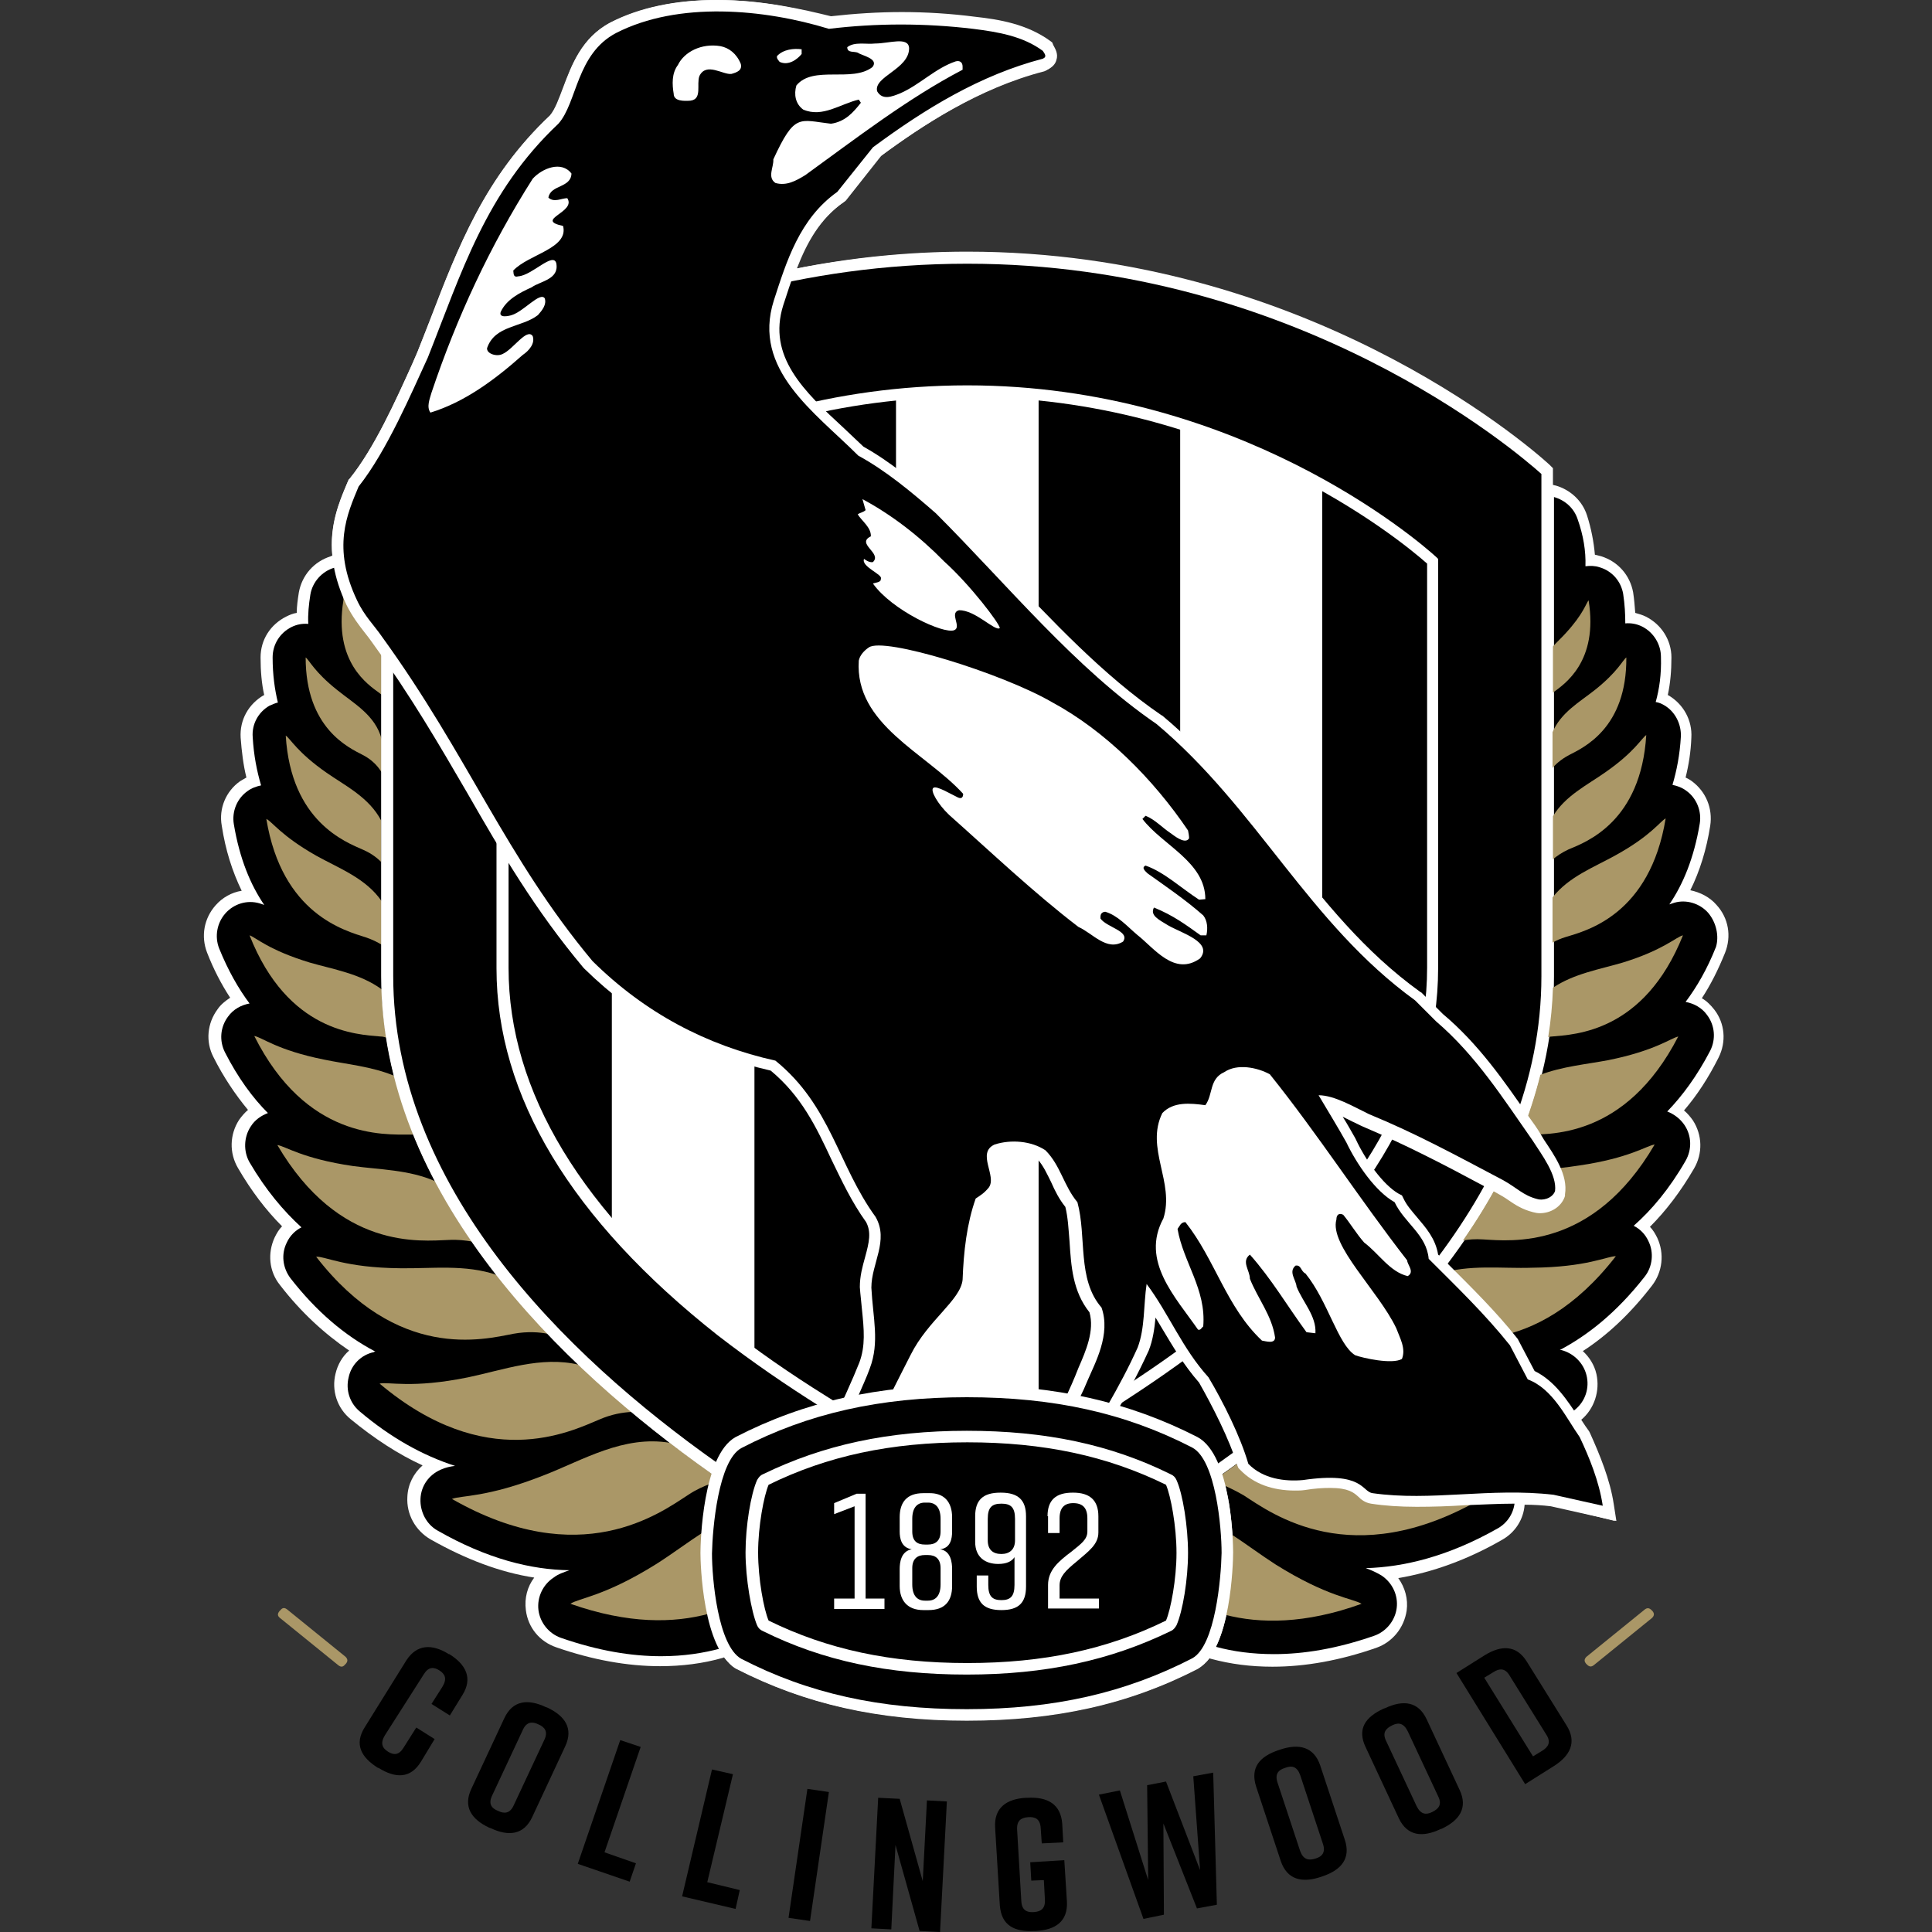 <svg id="Magpies_Logo" enable-background="new 0 0 368.5 368.5" viewBox="0 0 368.5 368.5" xmlns="http://www.w3.org/2000/svg"><rect x="0" y="0" width="368.5" height="368.5" fill="#333333" stroke="none"/><path d="m66 317.3-.2.2c-.4.5-.8.5-1.3.1l-11.1-9c-.5-.4-.5-.8-.1-1.3l.2-.2c.4-.5.8-.5 1.3-.1l11.1 9c.4.4.5.8.1 1.3z" fill="#aa9767"/><path d="m80.3 336c-2 3.3-4.9 3.2-8.1 1.2h-.1c-3.2-2-4.6-4.5-2.5-7.8l7.9-12.7c2-3.1 4.9-3.2 8.1-1.2h.1c3.2 2 4.5 4.6 2.5 7.8l-2.4 3.9-3.5-2.2 2.1-3.3c.9-1.5.5-2.4-.6-3.1s-2.1-.7-3 .8l-7.4 11.6c-.9 1.5-.5 2.4.6 3.1s2.1.7 3-.8l2.4-3.8 3.5 2.2z"/><path d="m104.1 325.6.3.1c3.4 1.6 5 4 3.4 7.4l-6.3 13.5c-1.6 3.4-4.5 3.7-7.9 2.1l-.3-.1c-3.4-1.6-5-4-3.4-7.4l6.3-13.5c1.6-3.4 4.5-3.7 7.9-2.1zm-9.1 19.8c1.2.6 2.3.5 3-1.1l5.8-12.4c.8-1.6.1-2.5-1.1-3-1.2-.6-2.3-.5-3 1.1l-5.8 12.4c-.8 1.6-.2 2.5 1.1 3z"/><path d="m120.1 358.9-9.9-3.4 8.1-23.6 3.9 1.3-6.9 20.1 6 2.1z"/><path d="m140.3 364.1-10.2-2.4 5.7-24.2 4 .9-4.9 20.6 6.2 1.5z"/><path d="m150.4 365.8 3.6-24.6 4.1.6-3.6 24.6z"/><path d="m166.2 367.8 1.3-24.9 4.1.2 4.4 15.7.8-15.4 3.8.2-1.3 24.9-3.9-.2-4.6-16.4-.8 16.1z"/><path d="m203.5 362.7c.2 3.8-2.2 5.4-5.9 5.6h-.3c-3.8.2-6.3-1-6.6-4.9l-.9-14.9c-.2-3.7 2.2-5.4 5.9-5.6h.3c3.8-.2 6.3 1.2 6.6 4.9l.2 3.6-4.1.2-.2-2.9c-.1-1.8-1.1-2.2-2.4-2.1s-2.2.6-2.1 2.4l.8 13.6c.1 1.8 1.1 2.2 2.4 2.1s2.2-.6 2.1-2.4l-.2-3.7-2.4.1-.2-3.5 6.5-.4z"/><path d="m232.1 363.3-3.8.7-6.4-16.2.1 17.4-3.9.8-8.5-23.7 4-.8 5.4 17.1-.2-18.1 3.6-.7 6.5 16.9-1.3-17.9 3.8-.7z"/><path d="m243.9 333.8.3-.1c3.6-1.2 6.4-.5 7.6 3l4.7 14.2c1.2 3.6-.7 5.8-4.3 7l-.3.1c-3.6 1.2-6.4.5-7.6-3l-4.7-14.2c-1.2-3.7.7-5.8 4.3-7zm7 20.7c1.3-.4 2-1.2 1.4-2.9l-4.3-13c-.6-1.7-1.6-1.9-2.9-1.4-1.3.4-2 1.2-1.4 2.9l4.3 13c.6 1.6 1.6 1.8 2.9 1.4z"/><path d="m263.9 325.9.3-.1c3.4-1.6 6.3-1.3 7.9 2.1l6.3 13.5c1.6 3.4 0 5.8-3.4 7.4l-.3.1c-3.4 1.6-6.3 1.3-7.9-2.1l-6.3-13.5c-1.7-3.5-.1-5.8 3.4-7.4zm9.3 19.7c1.2-.6 1.9-1.4 1.1-3l-5.8-12.4c-.8-1.6-1.8-1.7-3-1.1s-1.9 1.4-1.1 3l5.8 12.4c.8 1.6 1.8 1.7 3 1.1z"/><path d="m291.2 316.9 7.6 12.2c2 3.2.7 5.8-2.5 7.8l-5.4 3.4-13.1-21.2 5.4-3.4c3.1-1.9 6-2 8 1.2zm-6.3 2-1.8 1.1 9.3 15 1.8-1.1c1.1-.7 1.7-1.6.7-3.1l-6.9-11.1c-.9-1.6-2-1.5-3.1-.8z"/><path d="m315 307.1.2.2c.4.5.3.9-.1 1.3l-11.1 9c-.5.4-.9.3-1.3-.1l-.2-.2c-.4-.5-.3-.9.1-1.3l11.1-9c.5-.4.9-.3 1.3.1z" fill="#aa9767"/><path d="m327.4 172.6c-1.3-1.5-3.1-2.4-5-2.8 1.8-3.6 3.1-7.8 3.8-12.3.5-3.3-.8-6.5-3.5-8.5-.4-.3-.8-.5-1.2-.7.6-2.4 1-4.9 1.1-7.6.2-3.3-1.5-6.4-4.4-8.1h-.1c.5-2.3.7-4.7.7-7.2 0-3.3-1.9-6.3-4.9-7.8-.6-.3-1.3-.5-2-.7-.1-1.3-.2-2.6-.4-3.9-.6-3.3-2.9-5.9-6.1-6.9-.4-.1-.8-.2-1.2-.3-.2-2.4-.7-5-1.5-7.5-.9-2.8-3.2-4.9-6-5.7-.2 0-.3-.1-.5-.1v-3.2l-.7-.7c-4.6-4.2-47.1-40.6-111-40.6-11.6 0-22.5 1.2-32.5 3.2 1.9-4.9 4.4-9.5 9-12.7l.3-.2 6.8-8.6c8.1-6 18.9-13.1 31.4-16.3l.2-.1.2-.1c1.1-.5 1.5-1.3 1.6-1.8.4-1.2-.3-2.2-.6-2.8l-.2-.5-.4-.3c-4.4-3.2-9.7-4.1-14.3-4.6-4.6-.6-9.4-.9-14-.9-4.5 0-9.1.3-13.5.8-5.3-1.3-13-3.1-21.7-3.1-7.9 0-14.7 1.5-20.3 4.3-5.5 2.9-7.5 8.2-9 12.4-.8 2.1-1.5 4.1-2.5 5.3-12.5 11.7-17.6 25.1-23 39.1-.8 2.1-1.6 4.1-2.4 6.1l-1 2.3c-3.1 6.8-7.2 16-11.9 21.8l-.2.2-.3.7c-1.5 3.5-3.4 8-2.8 13.8-.1 0-.2 0-.3.1-3.2 1-5.5 3.6-6.1 6.9-.2 1.3-.4 2.6-.4 3.9-.7.1-1.4.4-2 .7-3 1.5-4.9 4.4-4.9 7.8 0 2.5.2 5 .7 7.2h-.1c-2.9 1.7-4.6 4.7-4.4 8.1.2 2.6.5 5.2 1.1 7.6-.4.2-.8.5-1.2.7-2.7 1.9-4.1 5.2-3.5 8.5.7 4.6 2 8.7 3.8 12.4-1.9.3-3.7 1.3-5 2.8-2.2 2.5-2.8 5.9-1.6 9s2.7 6 4.4 8.6c-.9.6-1.8 1.3-2.4 2.2-2 2.7-2.3 6.2-.8 9.1 1.9 3.8 4.2 7.2 6.6 10.1-.6.5-1.2 1.2-1.7 1.9-1.8 2.8-1.9 6.3-.2 9.2 2.5 4.3 5.3 8 8.4 11.1-.6.6-1 1.3-1.4 2.1-1.4 3-1.1 6.5 1 9.1 4 5.2 8.5 9.3 13.2 12.5-1.3 1.1-2.2 2.7-2.6 4.4-.8 3.2.3 6.6 2.9 8.7 4.5 3.7 9.1 6.7 13.7 8.8-1.7 1.5-2.8 3.6-2.9 6-.2 3.3 1.5 6.4 4.4 8.1 6.7 3.8 13.3 6.3 19.8 7.3-1.3 1.7-1.9 3.9-1.6 6.2.4 3.3 2.6 6 5.8 7.1 6.9 2.4 13.6 3.6 19.8 3.6 4.1 0 8.2-.5 12-1.6.1 0 .2-.1.2-.1.7.9 1.4 1.7 2.3 2.2 13.1 6.7 27.1 9.9 44 9.9 16.9 0 30.9-3.1 44.1-9.9.8-.5 1.6-1.2 2.2-2 .1 0 .2.1.3.1 3.7 1 7.6 1.5 11.7 1.5 6.3 0 12.9-1.2 19.8-3.6 3.1-1.1 5.3-3.8 5.8-7.1.3-2.2-.3-4.4-1.6-6.2 6.5-1.1 13.2-3.5 19.8-7.3 2.5-1.4 4.1-3.9 4.3-6.7 1.7 0 3.4.1 5 .3l12.5 2.8-.5-3.2c-.7-4.7-2.7-9.5-4.5-13.5l-.1-.2-.1-.2c-.5-.7-1-1.4-1.5-2.2 2.5-2.1 3.6-5.5 2.9-8.7-.4-1.8-1.4-3.3-2.6-4.4 4.8-3.1 9.2-7.3 13.2-12.5 2-2.6 2.4-6.1 1-9.1-.4-.8-.8-1.5-1.4-2.1 3.1-3.1 5.9-6.8 8.4-11.1 1.7-2.9 1.6-6.4-.2-9.2-.5-.7-1-1.3-1.7-1.9 2.5-2.9 4.7-6.3 6.6-10.1 1.5-3 1.2-6.5-.8-9.1-.7-.9-1.5-1.7-2.4-2.2 1.7-2.6 3.1-5.4 4.4-8.6s.7-6.7-1.6-9.2z" fill="#fff"/><path d="m135.2 284.8c-.1.6-.3 1.3-.4 2 .1-.7.3-1.4.4-2zm.3-1.5c-.1.2-.1.4-.2.7.1-.2.2-.5.2-.7zm-.3 24.3c-.1-.7-.3-1.4-.4-2.1.1.8.3 1.5.4 2.1zm1.4 5c.1.1.1.3.2.4-.1-.1-.1-.3-.2-.4zm-1.2-4.3c.1.4.2.9.3 1.3-.1-.4-.2-.9-.3-1.3zm.4 1.9c.1.5.3 1 .4 1.4-.1-.4-.2-.9-.4-1.4zm97.8-26.2c0-.2-.1-.4-.2-.6 0 .2.1.4.2.6zm.5 2.8c-.1-.7-.2-1.3-.4-2 .2.6.3 1.3.4 2zm-.4 20.8c.1-.7.3-1.4.4-2.1-.1.8-.3 1.5-.4 2.1zm-1.6 5.5c.1-.2.1-.3.2-.5-.1.2-.2.3-.2.5zm.5-1.4c.2-.5.3-.9.5-1.4-.2.5-.3.9-.5 1.4zm.6-2.1c.1-.4.2-.8.3-1.3 0 .4-.1.9-.3 1.3z" fill="#fff"/><path d="m134 296.2c0-.2.1-4.6.8-9.4.3-2.1.8-3.9 1.3-5.5-30.2-21.4-63.3-54.1-63.3-95v-91.5c-2.3.4-4.2 2.1-4.9 4.3-1.1 3.2-1.5 6.2-1.5 9-.9-.1-1.8-.1-2.7.2-2.3.7-4.1 2.7-4.5 5.1-.3 1.9-.5 3.8-.4 5.6-1.1-.1-2.2.1-3.2.6-2.2 1.1-3.6 3.3-3.6 5.8 0 3.3.4 6.1 1 8.6-.5.1-1.1.4-1.6.6-2.1 1.2-3.4 3.5-3.2 6 .2 3.5.8 6.5 1.6 9.2-.9.2-1.8.5-2.6 1.1-2 1.4-3 3.9-2.6 6.3 1.1 6.6 3.2 11.6 5.8 15.4-.3-.1-.6-.2-.9-.3-2.4-.7-4.9.1-6.5 1.9s-2.1 4.4-1.2 6.7c1.7 4.2 3.7 7.7 5.8 10.5-1.6.3-3.1 1.1-4.1 2.5-1.5 2-1.7 4.6-.6 6.8 2.5 4.9 5.3 8.7 8.2 11.6-1.3.5-2.5 1.3-3.3 2.6-1.3 2-1.4 4.7-.2 6.8 3.1 5.3 6.5 9.3 9.9 12.4-1.2.6-2.2 1.6-2.8 2.9-1.1 2.2-.8 4.8.7 6.8 4.9 6.3 10.3 10.9 16.2 14-.1 0-.2 0-.3.1-2.4.5-4.3 2.4-4.8 4.8-.6 2.4.2 4.9 2.1 6.5 5.9 5 12 8.4 18.2 10.4-.9.1-1.8.3-2.7.7-2.3 1-3.8 3.1-3.9 5.6-.1 2.4 1.1 4.8 3.2 6 9.6 5.5 18 7.5 25.2 7.6-1.1.4-2.1.7-3 1.4-2 1.3-3.2 3.7-2.9 6.2.3 2.4 2 4.5 4.3 5.3 7.2 2.5 13.5 3.5 19.1 3.5 4.3 0 8.1-.6 11.4-1.5-1-2.1-1.9-4.9-2.4-8.5-1.1-5.2-1.1-9.6-1.1-9.7z"/><path d="m325.8 174.1c-1.6-1.8-4.2-2.6-6.5-1.9-.3.1-.6.2-.9.3 2.6-3.8 4.7-8.8 5.8-15.4.4-2.4-.6-4.9-2.6-6.3-.8-.6-1.7-.9-2.6-1.1.8-2.7 1.4-5.7 1.6-9.2.1-2.4-1.1-4.8-3.2-6-.5-.3-1-.5-1.6-.6.7-2.5 1.1-5.3 1-8.6 0-2.4-1.4-4.7-3.6-5.8-1-.5-2.1-.7-3.2-.6 0-1.8-.1-3.6-.4-5.6-.4-2.4-2.1-4.4-4.5-5.1-.9-.3-1.8-.3-2.7-.2.1-2.9-.4-5.9-1.5-9-.7-2.1-2.4-3.6-4.5-4.2v91.4c0 41-33.1 73.7-63.3 95 .5 1.6.9 3.4 1.3 5.5.8 4.8.8 9.2.8 9.4s-.1 4.6-.8 9.4c-.6 3.6-1.4 6.4-2.5 8.6 3.3.9 7 1.4 11.1 1.4 5.6 0 11.9-1 19.1-3.5 2.3-.8 4-2.9 4.3-5.3s-.8-4.8-2.9-6.2c-1-.6-1.9-1-3-1.4 7.2-.2 15.7-2.2 25.2-7.6 2.1-1.2 3.4-3.5 3.2-6-.1-2.4-1.7-4.6-3.9-5.6-.9-.4-1.8-.6-2.8-.7 5.7-1.7 11.8-4.9 18.3-10.4 1.9-1.6 2.7-4.1 2.1-6.5s-2.5-4.2-4.8-4.8c-.1 0-.2 0-.3 0 5.3-2.8 10.8-7.1 16.2-14 1.5-1.9 1.8-4.6.7-6.8-.6-1.3-1.6-2.3-2.8-2.9 3.4-3 6.8-7 9.9-12.4 1.2-2.1 1.2-4.7-.2-6.8-.8-1.2-2-2.1-3.3-2.6 2.9-3 5.7-6.8 8.2-11.6 1.1-2.2.9-4.8-.6-6.8-1-1.4-2.5-2.2-4.1-2.5 2.1-2.8 4.1-6.2 5.8-10.5.6-2 .1-4.6-1.5-6.5z"/><g fill="#aa9767"><path d="m114.2 270.8c2.5-1.1 4.6-1.4 6.3-1.5-3.4-2.9-6.8-5.9-10.1-9-7.2-1.7-14.4 1-21.1 2.4-10.8 2.2-15.2.8-16.9 1.2 20.3 17.1 36.3 9.2 41.8 6.9z"/><path d="m97.9 254.4c2.8-.5 5-.3 6.6 0-3.4-3.6-6.7-7.3-9.7-11.2-6-2.1-12.5-1.2-18.5-1.3-10.5-.1-14.3-2.3-16-2.2 15.5 20 31.9 15.8 37.6 14.7z"/><path d="m85.6 236.5c1.7-.1 3.2.1 4.4.3-2.6-3.7-4.9-7.6-7-11.5-5-2.2-10.6-2.2-15.7-2.9-9.6-1.4-12.9-3.8-14.4-4 11.8 20.1 27.3 18.3 32.7 18.1z"/><path d="m78.2 216.4h.7c-1.5-3.6-2.7-7.4-3.7-11.2-4.3-1.8-9.1-2.2-13.4-3.1-9-1.8-11.9-4.3-13.3-4.5 9.9 19.7 24.7 18.8 29.7 18.8z"/><path d="m72.6 197.7c.4 0 .7.1 1.1.2-.5-3-.8-6.1-.9-9.2-4.1-3-9.2-3.8-13.7-5.1-7.9-2.4-10.3-4.8-11.5-5.2 7.3 18.5 20.5 18.9 25 19.3z"/><path d="m69.8 178.8c1.2.4 2.2.9 3 1.4v-8.3c-3-4.4-8.2-6.3-12.5-8.7-6.7-3.8-8.4-6.5-9.5-7 3 18.2 15 21.3 19 22.6z"/><path d="m69.3 162.1c1.6.7 2.7 1.6 3.4 2.3v-7.9c-2.3-4.4-6.8-6.6-10.4-9.1-5.6-3.9-6.9-6.5-7.8-7.1 1 16.4 11.4 20.3 14.8 21.8z"/><path d="m69.2 144c2.7 1.4 3.5 3.3 3.6 3.3v-6.3c-1.2-4.6-5.3-6.8-8.5-9.4-4.4-3.5-5.3-5.7-6-6.2 0 13.5 8.2 17.2 10.9 18.6z"/><path d="m72.4 132.2c.1.1.2.2.4.3v-8.7c-1-1.1-4-7.2-5-8.2-3.3-3.7-2.2-2.1-2.3-1.1-1.9 11.8 4.7 16.1 6.9 17.7z"/><path d="m279.2 262.7c-6.5-1.3-13.5-3.9-20.5-2.5-3.3 3.2-6.8 6.2-10.3 9.2 1.6.1 3.6.5 5.9 1.4 5.6 2.3 21.5 10.2 41.8-6.8-1.7-.4-6.1.9-16.9-1.3z"/><path d="m274.4 243c-3.1 3.9-6.4 7.7-9.8 11.3 1.5-.3 3.6-.4 6 .1 5.7 1.1 22.1 5.2 37.6-14.8-1.7 0-5.5 2.1-16 2.2-5.7.2-12-.7-17.8 1.2z"/><path d="m286.1 225c-2.1 4-4.5 7.9-7.1 11.6 1.1-.2 2.4-.3 3.9-.2 5.3.3 20.9 2.1 32.7-18.1-1.5.2-4.8 2.6-14.4 4-4.9.8-10.3.8-15.1 2.7z"/><path d="m293.8 205c-1 3.9-2.2 7.7-3.7 11.4h.2c5 0 19.7.9 29.8-18.7-1.4.3-4.4 2.7-13.3 4.5-4.2.8-8.8 1.2-13 2.8z"/><path d="m321 178.4c-1.3.3-3.7 2.8-11.5 5.2-4.4 1.3-9.3 2.1-13.3 4.8-.1 3.2-.4 6.3-.9 9.4.2 0 .4-.1.7-.1 4.4-.4 17.6-.8 25-19.3z"/><path d="m317.7 156.1c-1.1.6-2.8 3.3-9.5 7-4.1 2.3-9 4.1-12.1 8.1v8.6c.7-.4 1.6-.8 2.6-1.1 4-1.2 16-4.3 19-22.6z"/><path d="m314 140.2c-.9.6-2.2 3.2-7.8 7.1-3.4 2.4-7.7 4.5-10 8.4v8.2c.7-.6 1.7-1.3 3-1.9 3.4-1.4 13.8-5.3 14.8-21.8z"/><path d="m299.3 144c2.7-1.4 11-5.1 10.9-18.6-.7.5-1.6 2.7-6 6.2-2.9 2.3-6.5 4.3-8.1 8.1v6.8c.5-.6 1.5-1.6 3.2-2.5z"/><path d="m303 114.5c-.5.6-1 2.6-4.3 6.2-.8.9-1.7 1.7-2.5 2.6v8.8c2.2-1.6 8.7-5.9 6.8-17.6z"/><path d="m243.3 298.4c-2.8-1.8-5.6-3.9-8.5-5.8.2 2.1.2 3.5.2 3.6 0 .2-.1 4.6-.8 9.4-.1.9-.3 1.7-.5 2.4 6.6 1.7 15.2 1.8 26-2.1-1.6-1-6.5-1.3-16.4-7.5z"/><path d="m264.8 281.5c-7.3-2.9-14.8-7.5-23.5-6.3-2.8 2.2-5.6 4.2-8.4 6.2.2.6.4 1.3.5 1.9 1.2.5 2.4 1.1 3.8 1.9 5.4 3.5 20.6 14.8 45.1.8-1.8-.8-6.7-.2-17.5-4.5z"/><path d="m134.8 305.5c-.8-4.8-.8-9.2-.8-9.4 0-.1 0-1.7.2-3.9-3.1 2-6 4.2-9 6.1-9.9 6.2-14.8 6.5-16.4 7.6 11.1 3.9 19.7 3.7 26.4 1.9-.1-.7-.3-1.5-.4-2.3z"/><path d="m136.1 281.3c-2.7-1.9-5.5-4-8.3-6.1-8.9-1.5-16.6 3.3-24.1 6.2-10.9 4.3-15.8 3.8-17.5 4.5 24.5 14 39.7 2.7 45.1-.8 1.5-1 2.9-1.6 4.2-2.1.2-.6.4-1.2.6-1.7z"/></g><path d="m170.9 265.3v-189.1c-9.9 1-18.9 3-27 5.6v175.8c5.2 3.8 10.3 7.1 15 10 3.8-1 7.8-1.8 12-2.3z"/><path d="m252.2 232.9c13.3-15.6 20.1-31.8 20.1-48.3v-77.2c-2.1-1.8-9.1-7.7-20.1-13.9z"/><path d="m96.6 107.4v77.2c0 16.5 6.8 32.6 20.1 48.2v-139.3c-11.1 6.2-18 12.1-20.1 13.9z"/><path d="m210.1 267.5c4.8-2.9 9.9-6.3 15-10v-175.7c-8.2-2.6-17.2-4.6-27-5.6v189.2c4.1.4 8.1 1.2 12 2.1z"/><path d="m230 280.1c-.8-1.9-1.7-3.1-2.7-3.7-4.9-2.5-9.8-4.5-15.1-6l-4.8-1.4 4.3-2.7c6.8-4.3 13.3-8.8 19.1-13.4 27.4-21.6 41.4-44.6 41.4-68.3v-77.1c-5.3-4.7-38.4-31.8-87.6-31.8-49.6 0-82.4 27.1-87.6 31.8v77.1c0 23.6 13.9 46.6 41.4 68.3 5.8 4.6 12.3 9.1 19.2 13.4l4.3 2.7-4.9 1.4c-5.3 1.5-10.3 3.5-15.3 6-.9.5-1.9 1.8-2.7 3.6l-1.1 2.6-2.3-1.6c-28.7-20.3-62.9-53.2-62.9-94.9v-96.7l.7-.7c4.6-4.2 46.5-40.6 111-40.6 63.9 0 106.4 36.5 111 40.6l.7.7v96.7c0 41.7-34.2 74.6-62.9 94.9l-2.3 1.6z" fill="#fff"/><path d="m184.5 50.3c-63.5 0-104.5 35.5-109.5 40.1v95.7c0 40 32.3 72.1 61.9 93 1-2.3 2.2-3.9 3.7-4.7 5.1-2.6 10.2-4.7 15.7-6.2-6.2-3.9-12.8-8.4-19.4-13.5-28-22.1-42.2-45.7-42.2-70v-78.1l.3-.3c3.7-3.4 37.5-32.8 89.5-32.8 51.5 0 85.8 29.4 89.5 32.8l.3.3v78.1c0 24.4-14.2 47.9-42.2 70-6.6 5.2-13.2 9.7-19.3 13.6 5.4 1.6 10.6 3.6 15.6 6.2 1.5.8 2.7 2.4 3.7 4.8 29.6-20.9 61.9-53 61.9-93.1v-95.8c-4.8-4.3-46.6-40.1-109.5-40.1z"/><path d="m295.9 287.1c-2.2-.2-4.5-.3-7.1-.3-3.2 0-6.3.2-9.4.3-3 .2-6.1.3-9.2.3-3.2 0-6.1-.2-8.7-.6-1.2-.2-1.9-.8-2.5-1.4-.8-.7-1.8-1.6-5.3-1.6-1.4 0-3 .1-4.8.4-.7.1-1.3.1-1.9.1-4.3 0-7.9-1.3-10.4-3.9l-.4-.4-.2-.5c-1.5-5-4.8-11.4-7.3-15.8-2.9-3.3-5-6.9-7.1-10.4-.4-.7-.8-1.3-1.2-2-.2 2.1-.5 4.3-1.3 6.3-2 4.4-4.2 8.4-5.9 11.3l-.9 1.5-1.7-.4c-1.7-.5-3.5-.9-5.3-1.2l-2.9-.6 1.3-2.6c.5-1.1 1-2.2 1.4-3.2.2-.5.4-1 .6-1.5 1.4-3.2 3.1-7.1 2.1-10.6-3.2-4-3.5-8.8-3.8-13.5-.2-2.4-.3-4.6-.8-6.6-1.2-1.5-2-3.1-2.7-4.7-.8-1.6-1.5-3.2-2.7-4.5-1.2-.8-2.9-1.2-4.6-1.2-1 0-1.9.1-2.8.4-.1 0-.1.1-.1.1 0 .2.2 1.2.4 1.8.4 1.6.9 3.7-.4 5.5-.8 1.1-1.7 1.7-2.4 2.2-1.5 4.8-1.9 10.1-2.1 14.2-.3 2.9-2.3 5.2-4.7 7.8-1.9 2.1-4 4.5-5.4 7.4-.7 1.4-2.1 4.1-3.7 7.3l-.5 1-1.2.1c-2.1.3-4.3.6-6.3 1l-4.3.9 1.8-4c1-2.2 1.8-4.1 2.4-5.6 1.2-3.2.9-6.3.5-10.2-.1-1.3-.3-2.7-.4-4.2 0-2.1.5-3.9 1-5.7.8-2.9 1.2-4.8.2-6.7-2.8-3.9-4.7-8-6.6-11.9-2.9-6.2-5.7-12.1-11.6-17-13.6-3.1-25.5-9.6-35.5-19.4l-.1-.1-.1-.1c-9.3-11.1-15.6-21.9-22.2-33.4-5.3-9.1-10.7-18.4-18-28.5-.5-.7-1-1.4-1.5-2-1.1-1.4-2.4-3.1-3.5-5.3-5.1-10.8-2.1-17.9.1-23.2l.3-.7.2-.2c4.7-5.8 8.9-15.1 11.9-21.8l1-2.3c.8-2 1.6-4.1 2.4-6.1 5.4-14.1 10.5-27.4 22.9-39.1 1-1.2 1.7-3.2 2.5-5.3 1.6-4.2 3.5-9.5 9-12.4 5.6-2.9 12.5-4.3 20.3-4.3 8.7 0 16.4 1.8 21.5 3.3 4.5-.5 9-.8 13.5-.8 4.7 0 9.4.3 14 .9 4.6.5 9.9 1.4 14.3 4.6l.4.3.2.5c.3.6 1 1.5.6 2.8-.2.6-.6 1.3-1.6 1.8l-.2.1-.2.1c-12.5 3.2-23.4 10.4-31.4 16.3l-6.8 8.6-.3.2c-6.4 4.5-8.8 11.8-11.1 18.9l-.2.6c-3.1 9.8 4 16.5 11.6 23.5 1.3 1.2 2.5 2.4 3.7 3.5 5.2 2.9 9.8 6.8 14.9 11.1 4 4 7.9 8.1 11.6 12.1 9.5 10 19.2 20.4 30.3 28l.2.1c9.1 7.6 16.1 16.5 22.9 25.2 8 10.2 15.6 19.8 26.3 27.5l.2.1 4.1 4.1c6.8 5.7 11.7 12.8 16.4 19.6.8 1.1 1.6 2.2 2.3 3.4l.6 1c2 3 4.6 6.7 4 10.4v.3l-.1.3c-.7 1.8-2.6 3-4.7 3-.5 0-.9-.1-1.3-.2-2-.5-3.4-1.4-4.7-2.3-.7-.5-1.4-.9-2.3-1.4l-2.4-1.3c-8-4.3-15-7.9-23-11.3-.7-.3-1.4-.7-2.1-1-.6-.3-1.2-.6-1.8-.9.9 1.4 1.7 2.9 2.4 4.1l.1.2c1.8 3.9 5.2 8.7 8.2 10.4l.6.3.3.6c.6 1.3 1.6 2.4 2.6 3.6 1.6 1.9 3.5 4 4 7.1l1.7 1.6c4.6 4.6 9.4 9.3 13.5 14.5l.1.2 3.1 5.9c3.9 1.9 6.3 5.7 8.5 9 .5.9 1.1 1.7 1.6 2.5l.1.2.1.2c1.9 4 3.9 8.8 4.5 13.5l.5 3.2z" fill="#fff"/><path d="m301.3 274.1c-2.6-3.7-5.1-9.2-9.9-11l-3.4-6.5c-4.7-5.9-10.1-11.1-15.5-16.5-.4-4.6-4.6-6.8-6.5-10.8-3.6-2-7.2-7.2-9.2-11.4-1.5-2.7-3.7-6.3-5.3-9 3 0 6.7 2.2 9.6 3.6 9 3.7 16.5 7.8 25.6 12.6 2.7 1.5 3.8 2.9 6.5 3.6.9.3 2.8 0 3.4-1.5.4-3.1-2.5-6.9-4.3-9.7-5.6-8-10.8-16.2-18.4-22.7l-4-4c-20.3-14.7-30.1-36.6-49.3-52.7-15.6-10.7-28.3-26.4-42.1-40.2-4.7-4.1-9.5-8.1-14.8-11-8.3-8.3-20.3-16.4-16.1-29.6 2.4-7.4 4.9-15.6 12.1-20.7l6.8-8.5c10-7.4 20.5-13.8 32.4-16.9.9-.4.3-1 0-1.5-3.8-2.8-8.5-3.6-13.3-4.2-9.2-1.1-18.4-1.1-27.5 0-12.4-3.8-28.7-5.3-40.6.8-7.6 4-7.4 13.3-11 17.3-13.9 13.1-18.5 28.5-24.9 44.6-3.1 6.7-7.8 17.8-13.2 24.6-2.2 5.3-5.1 11.6-.3 21.7 1.4 3 3.3 4.8 4.8 7 16.5 22.8 23.5 41.9 40.1 61.8 10 9.9 21.8 16.1 34.9 19 10.6 8.6 11.9 19.9 19.1 29.8 2.6 4.5-.8 8.9-.8 13.5.3 5.8 1.6 10.4-.3 15.4-.6 1.7-1.5 3.6-2.4 5.7 2.1-.4 4.3-.8 6.5-1 1.6-3.2 3-5.9 3.7-7.3 3.3-6.6 9.5-10.4 9.9-14.3.2-5.4.8-10.7 2.5-15.5.9-.6 1.6-1 2.5-2.1 1.6-2.2-2.4-6.6 1.1-8.2 3.1-1 7-.7 9.7 1.1 2.9 2.9 3.5 6.8 6.1 9.9 1.8 6.6-.1 14.7 4.6 20.1 1.8 5.1-1.2 10.5-2.7 14-.4 1-.9 2.1-1.5 3.3 1.8.4 3.7.8 5.4 1.3 2-3.5 4-7.2 5.7-11 1.4-3.7 1.1-8.1 1.7-12.1 4.2 5.6 6.8 12.3 11.8 17.8 2.8 4.7 6.1 11.3 7.6 16.5 2.8 2.9 7 3.4 10.4 3.1 11.6-1.7 11.2 2.2 13.3 2.5 11.2 1.6 22.4-1.1 34.5.3l9.4 2.1c-.7-4.7-2.6-9.3-4.4-13.1zm-153.1-263.4c1.2-1.3 3.2-1.5 4.7-1.3v.9c-.8 1-2.5 2.3-4.2 1.5-.2-.3-.6-.6-.5-1.1zm-.7 19.7c4.1-8.9 4.9-7.5 11-6.8 2.7-.4 4.2-2.1 5.7-4l-.4-.6c-3.5.8-6.9 3.5-10.6 1.9-1.5-1.1-1.8-2.9-1.3-4.6 3.2-3.9 10.6-.5 14.5-3.5 1.3-1.6-2-2.2-2.7-2.7-.7-.4-2.1.1-2.1-1.1 1.4-1.1 3.6-.5 5.3-.7 2.7 0 6.4-1.4 6.5.9 0 4-6.8 5.4-6.1 8.2 1 1.8 2.9 1 4.4.4 3.7-1.6 6.7-4.8 10.6-6.1.8-.2 1.3.2 1.3 1v.6c-10.5 5.5-20.2 13-30 20.1-1.8 1.1-3.6 2.1-5.7 1.5-1.6-1.1-.3-3-.4-4.5zm-39.3 7.4c1.8 2.7-6.4 4.1-.8 5.3 1.1 4.3-6.6 5.4-9.5 8.5.1.5-.1 1.4 1 1.1 2.6-.2 6.6-4.7 7.2-2.5.6 3.1-3 3.4-4.7 4.6-2.2 1-4.8 2.3-5.9 4.7-.4 1.2 1.5.8 2.1.6 2.3-.7 5.4-4.5 6.3-3.2.4 1.2-.5 2.3-1.3 3.2-3.1 2.4-8.2 1.9-9.7 6.3-.1 1.1 1.9 1.7 3 1.1 2-.9 4.6-5 5.7-3.4.5 1.4-.7 2.8-1.9 3.6-5.4 4.8-11.1 9-17.6 11-.8-1.1-.1-2.7.2-3.8 4.8-14.3 11.1-27.9 19.3-40.8 1.8-2 5.5-3.5 7.4-1-.1 2.8-4 2.1-4.4 4.6 1.1 1 2.5.1 3.6.1zm31.3-23.7c-1.6.2-4.8-2.3-6.1.4-.6 1.6.6 4.4-1.7 4.7-1.3.1-3.2.1-3.2-1.3-.3-1.8-.4-3.9.8-5.5 1.2-2.5 4.5-4.2 8.1-3.6 1.6.3 3.1 1.4 3.9 3.4.3 1.2-.7 1.6-1.8 1.9zm25.6 83.2-.6-2.1c5.6 3 10.9 7.1 15.6 11.9 5 4.5 10.6 11.9 10.6 12.7-.9.7-4.7-3.5-7.8-3.4-1.9.5.6 3.2-.9 3.8-2 .8-11.9-3.8-15.5-8.9.5-.2 1.6-.2 1.5-.9.5-.8-3.8-2.3-3.2-3.8 0 0 1 .8 1.7.6 1.8-1.7-3.3-3.5-.4-4.9.1-1.7-1.8-3-2.5-4.2.4-.3 1.1-.4 1.5-.8zm51.8 81c-1.9-1.6-3.7-3.7-6.1-4.4-1 .1-.9.9-.9 1.3 1.2 1.7 5.7 2.4 4.3 4.4-3.1 1.9-5.8-1.6-8.5-2.8-8.5-6.5-16.6-14.2-24.7-21.4-2.1-2-3.6-4.6-3-5.1.5-.6 3.6 1.3 4.7 1.8s1-.7 1-.7c-7.1-7.8-20.7-13.2-19.9-25.4.2-1 1-1.9 1.9-2.5 2.8-2.1 25.4 4.9 34.9 10.4 10.2 5.5 19.3 14.6 26 24.5.1.5.2 1 .2 1.5-.6 1-2.1.1-3.4-.9-1.7-1.1-3.1-2.7-4.9-3.4l-.6.6c3.8 5 12 8.2 12 15.3l-1.2.1c-3.4-2.2-6.7-5.3-10.2-6.5-.9.4 0 1.1.4 1.5 3.5 2.5 7.2 5 10.6 8 .8 1 .9 2.5.6 3.8h-1.1c-2.8-2-5.2-3.8-8.9-5.3-.8 1.5.9 2.3 2.7 3.4 2.6 1.5 8.6 3.2 6.1 6.3-4.9 3.5-8.8-2-12-4.5zm51.6 65.1c-3.4-.8-5.5-4.3-8.3-6.4-1.5-1.7-2.6-3.6-4-5.3-.8-.4-1.3 0-1.3.9-1.4 4.9 8 13.6 11.4 20.7.7 1.9 1.9 3.9 1.1 5.9-1.9 1.1-7.5-.2-8.9-.7-3.3-2-5.2-10.3-9.5-15.6-.9-.4-.8-1.7-1.9-1.5-1.4 1.2.1 2.7.2 4 1.2 3 3.8 5.6 3.6 8.9l-1.7-.2c-3.6-4.9-6.7-10.2-10.8-14.8-1.7 1.3 0 3 0 4.6 1.5 3.8 4.2 7 4.8 11.2 0 1.3-1.8.7-2.5.6-6.8-6.4-8.9-15.4-14.6-22.6-.9 0-1.1.8-1.5 1.3 1.1 6.4 5.5 11.5 4.9 18.6-.3.2-.5.8-1 .6-4.3-6.2-11-13.1-6.6-21.2 2.2-6.9-3.5-13.4-.2-20.1 2.1-2.2 5.3-1.9 8.2-1.5 1.5-2 .7-5 3.6-6.3 2.5-1.7 6.3-.9 8.7.4 9.3 11.6 17.1 23.8 26.2 35.5 0 .8 1.5 2.2.1 3z"/><path d="m184.4 328.1c-16.9 0-30.9-3.1-44-9.9-6.4-3.6-6.8-20.1-6.8-22s.4-18.6 6.7-22.1c13.2-6.8 27.2-9.9 44.1-9.9s30.9 3.2 44 9.9c6.5 3.5 6.8 20.2 6.8 22 0 1.9-.4 18.6-6.7 22.1-13.1 6.8-27.1 9.9-44.1 9.9z" fill="#fff"/><path d="m227.4 276.1c-12.8-6.6-26.4-9.6-43-9.6s-30.3 3.1-43 9.7c-4.4 2.4-5.5 15.3-5.6 20.1 0 4.7 1.1 17.6 5.6 20.1 12.8 6.6 26.4 9.6 43 9.6s30.2-3.1 43-9.7c4.4-2.4 5.5-15.3 5.6-20.1 0-4.8-1.1-17.7-5.6-20.1z"/><path d="m224.4 282.3c-.2-.5-.6-.9-1.1-1.1-11.5-5.7-23.9-8.3-38.9-8.3s-27.4 2.7-38.9 8.3c-.5.2-.8.6-1.1 1.1-1.2 2.7-2.2 8.8-2.2 13.8s1.1 11.3 2.2 13.9c.2.5.6.9 1.1 1.1 11.5 5.7 23.9 8.3 38.9 8.3 15 0 27.4-2.7 38.9-8.3.5-.2.8-.6 1.1-1.1 1.2-2.7 2.2-8.8 2.2-13.8s-1-11.3-2.2-13.9zm-2 26.8c-11.2 5.5-23.3 8.1-37.9 8.1s-26.7-2.6-37.9-8.1c-.9-2.1-2-7.9-2-13 0-5 1.1-10.8 2-12.9 11.2-5.5 23.3-8.1 37.9-8.1s26.7 2.6 37.9 8.1c.9 2.1 2 7.9 2 13 0 5-1.1 10.8-2 12.9z" fill="#fff"/><path d="m168.7 304.9v2h-9.6v-2h3.9v-17.6l-3.9 1.5v-2.1l4.3-1.8h1.7v20z" fill="#fff"/><path d="m181.6 289.4v2.7c0 1.4-.3 3.2-2.3 3.4 2.1.3 2.3 2.6 2.3 3.8v3.2c0 2.9-1.4 4.6-4.5 4.6h-1c-3 0-4.5-1.8-4.5-4.6v-3.2c0-1.2.2-3.4 2.3-3.8-2-.3-2.3-2.1-2.3-3.4v-2.7c0-2.9 1.4-4.6 4.5-4.6h1c3-.1 4.5 1.7 4.5 4.6zm-2.2.3c0-2.2-1-3.1-2.4-3.1h-.6c-1.4 0-2.4.9-2.4 3.1v2.4c0 1.9 1 2.5 2.4 2.5h.6c1.4 0 2.4-.7 2.4-2.5zm0 9.4c0-1.8-1-2.5-2.4-2.5h-.6c-1.4 0-2.4.7-2.4 2.5v3.1c0 2.2 1 3.1 2.4 3.1h.6c1.4 0 2.4-.9 2.4-3.1z" fill="#fff"/><path d="m188.5 300.6v1.7c0 2.2.8 2.9 2.5 2.9s2.5-.7 2.5-2.9v-5.3c-.5.8-1.5 1.3-3.1 1.3-2.5 0-4.4-1.3-4.4-4.2v-4.9c0-3.1 1.5-4.5 4.8-4.5h.1c3.3 0 4.8 1.4 4.8 4.5v13.4c0 3.1-1.4 4.5-4.7 4.5-3.3 0-4.7-1.4-4.7-4.5v-2.1h2.2zm5.1-6.8v-4.1c0-2.2-.8-2.9-2.6-2.9s-2.6.7-2.6 2.9v4.1c0 1.8 1 2.6 2.6 2.6 1.5 0 2.6-.8 2.6-2.6z" fill="#fff"/><path d="m199.8 289.2c0-3.1 1.6-4.5 4.8-4.5h.1c3.1 0 4.8 1.4 4.8 4.5v3.1c0 2.3-1.9 3.6-4.1 5.5-2.2 1.8-3.3 2.9-3.3 4.6v2.5h7.5v1.9h-9.7v-4.5c0-2.8 2-4.5 4.4-6.3 2-1.6 3.1-2.4 3.1-3.9v-2.5c0-2-.9-2.9-2.7-2.9-1.7 0-2.6.9-2.6 2.9v2.8h-2.2v-3.2z" fill="#fff"/></svg>
